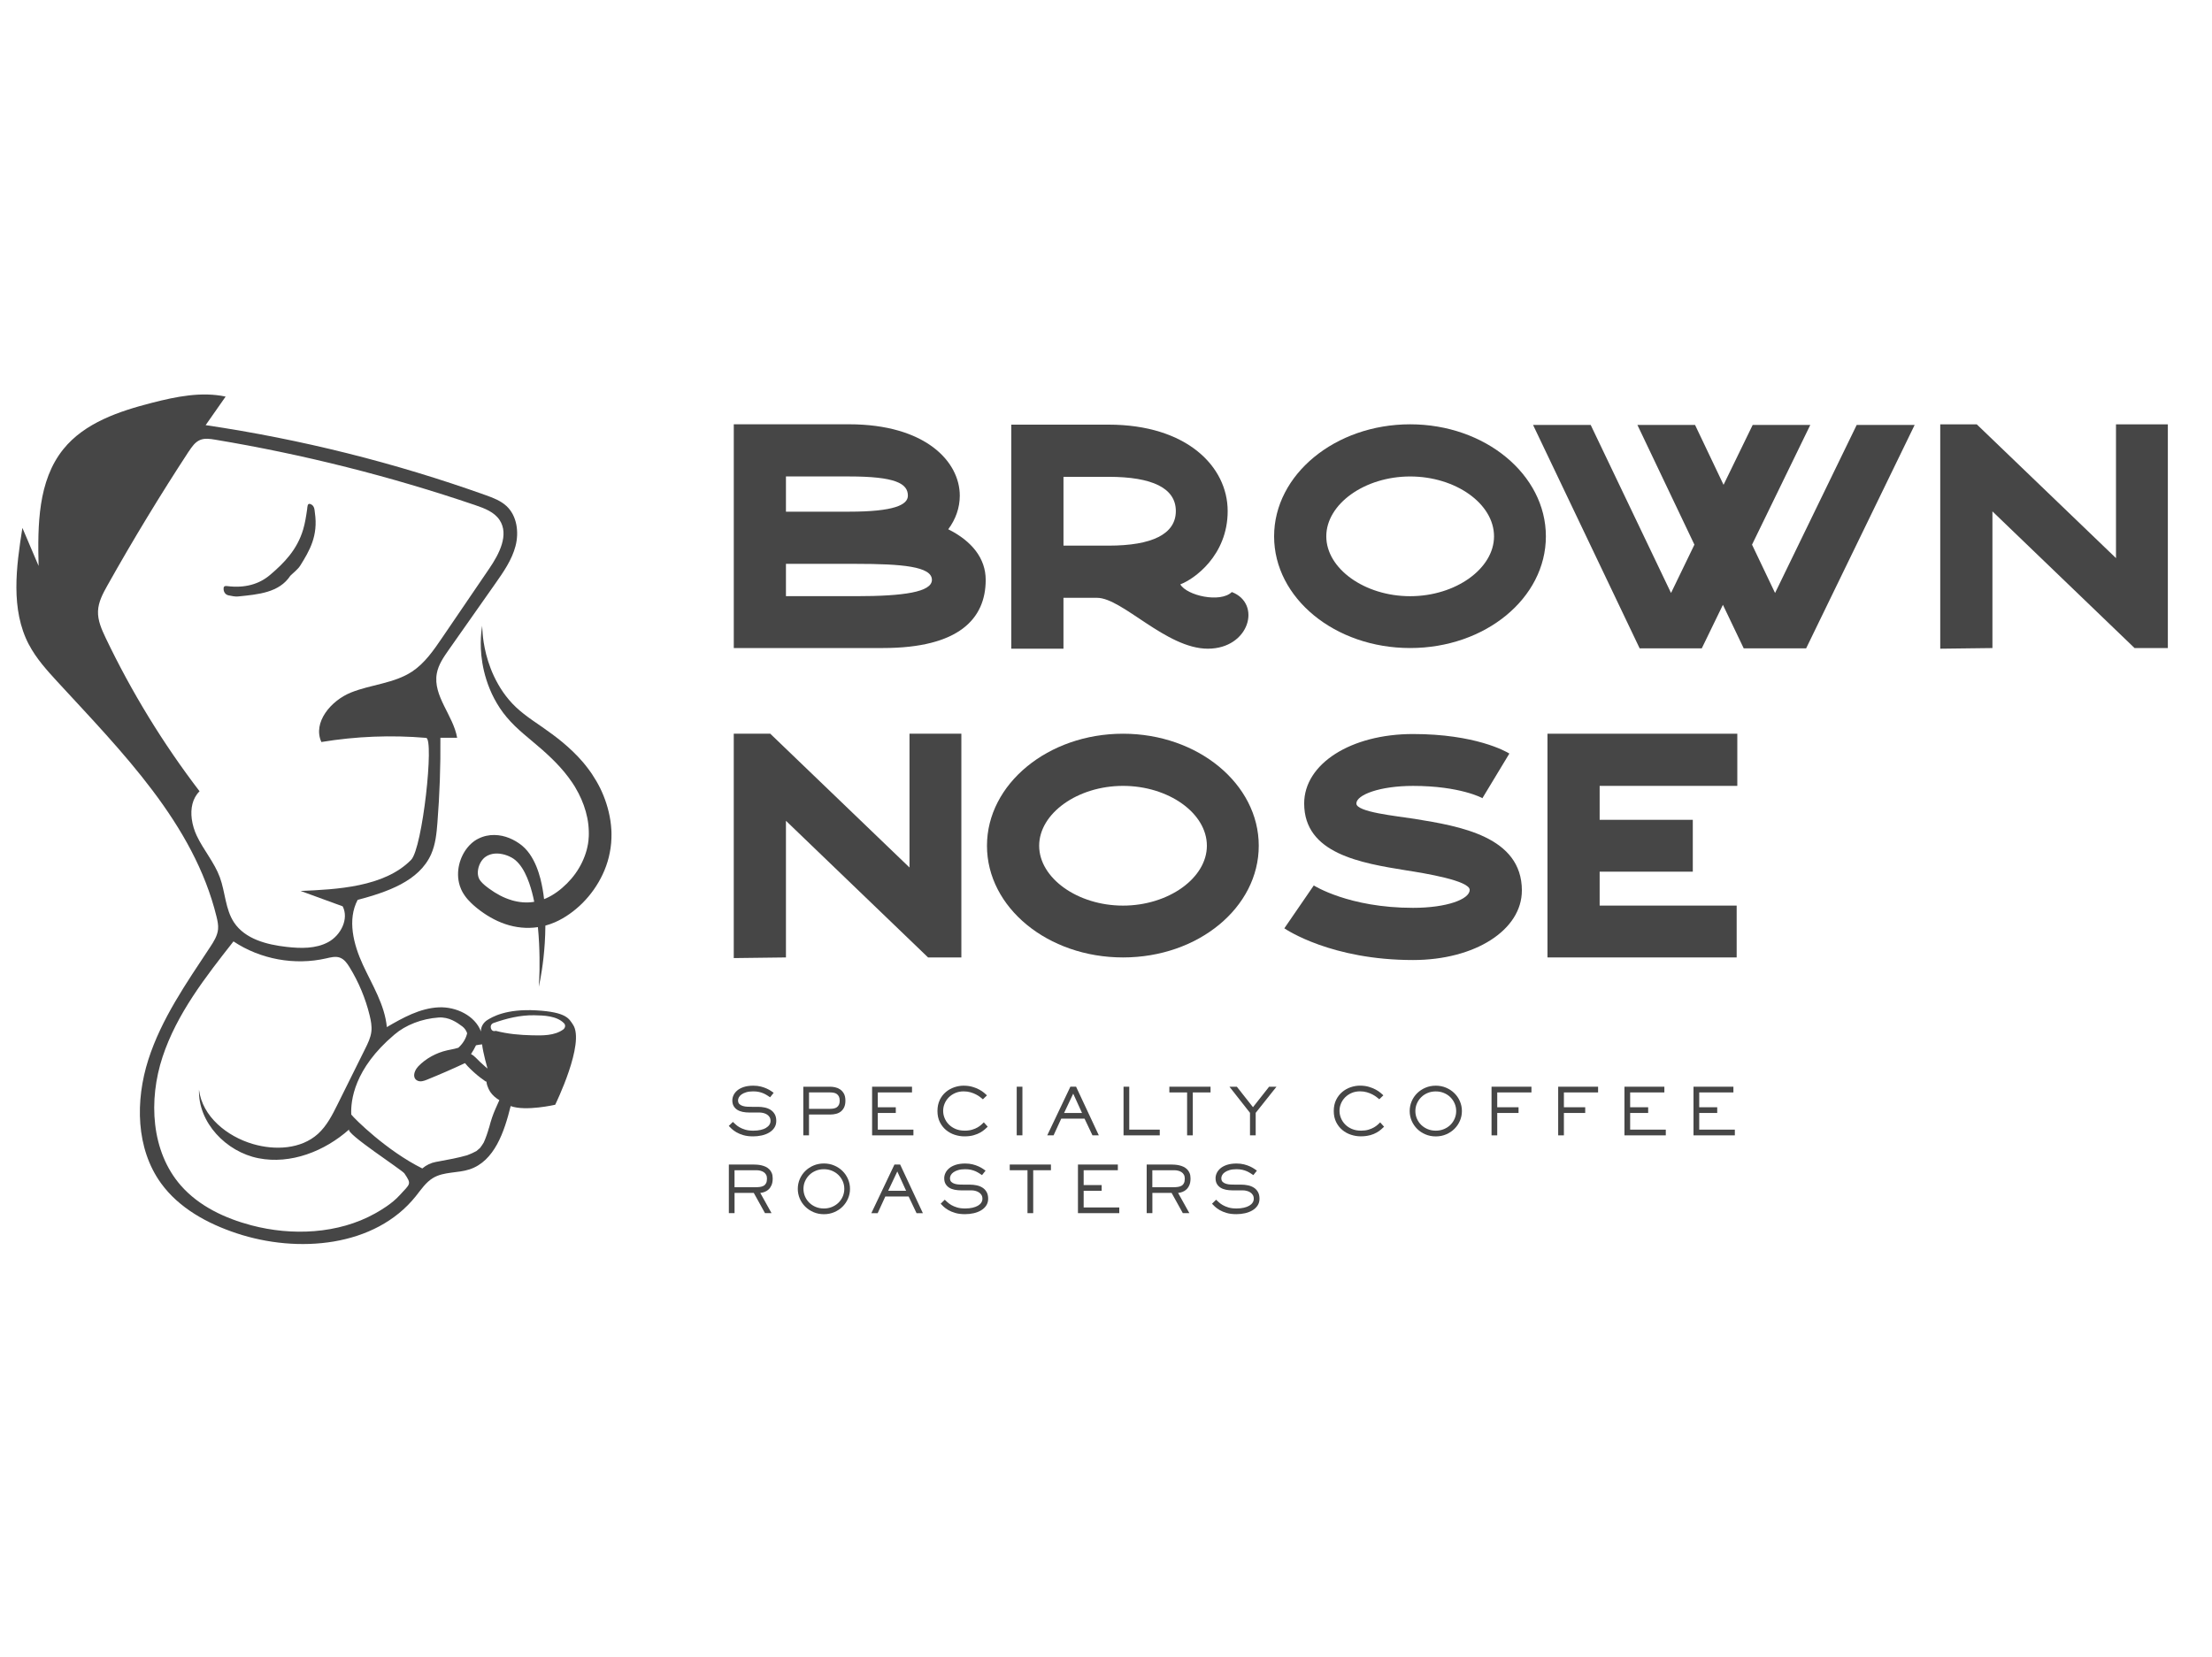<?xml version="1.0" encoding="UTF-8"?><svg id="Layer_1" xmlns="http://www.w3.org/2000/svg" viewBox="0 0 1068.08 800"><defs><style>.cls-1{fill:#464646;}</style></defs><g><g><path class="cls-1" d="M379.5,287.91v-15.61h33.69c22.27,0,36.79,1.24,36.79,7.73,0,5.87-13.61,7.88-36.63,7.88h-33.85Zm0-40.81v-17.01h30.45c22.41,0,28.43,3.41,28.43,9.28,0,4.48-6.8,7.73-28.43,7.73h-30.45Zm46.83,65.85c36.8,0,49.62-14.22,49.62-32.92,0-10.36-6.65-18.71-18.08-24.43,3.56-4.78,5.57-10.34,5.57-16.23,0-16.54-16.7-34.47-53.48-34.47h-55.65v108.05h72.03Z"/><path class="cls-1" d="M513.51,263.5v-33.23h21.79c21.02,0,32.46,5.41,32.46,16.53s-11.44,16.7-32.46,16.7h-21.79Zm69.7,49.77c20.1,0,26.12-21.8,11.59-27.36-5.56,5.41-21.79,1.7-24.88-3.71,6.64-2.48,22.87-13.91,22.87-35.4s-19.79-41.73-57.5-41.73h-46.99v108.2h25.2v-24.57h16.22c12.21,0,33.38,24.57,53.48,24.57"/><path class="cls-1" d="M721.4,259.01c0,15.61-18.55,28.91-40.5,28.91s-40.49-13.29-40.49-28.91,18.54-28.91,40.49-28.91,40.5,13.14,40.5,28.91m-106.19,0c0,29.84,29.37,53.94,65.69,53.94s65.54-24.1,65.54-53.94-29.37-54.1-65.54-54.1-65.69,24.27-65.69,54.1"/><polygon class="cls-1" points="740.25 205.22 791.72 313.11 821.71 313.11 831.92 292.08 841.97 313.11 872.1 313.11 924.5 205.22 896.52 205.22 857.1 286.37 845.98 263.03 874.11 205.22 846.29 205.22 832.23 234.13 818.47 205.22 790.64 205.22 818.16 263.03 806.87 286.37 768.08 205.22 740.25 205.22"/><polygon class="cls-1" points="962.06 312.96 962.06 246.96 1030.69 312.96 1046.76 312.96 1046.76 204.92 1021.72 204.92 1021.72 269.53 954.49 204.92 936.86 204.92 936.86 313.27 962.06 312.96"/></g><g><polygon class="cls-1" points="379.5 462.37 379.5 396.38 448.12 462.37 464.2 462.37 464.2 354.33 439.16 354.33 439.16 418.94 371.93 354.33 354.3 354.33 354.3 462.68 379.5 462.37"/><path class="cls-1" d="M582.75,408.43c0,15.61-18.54,28.91-40.49,28.91s-40.49-13.3-40.49-28.91,18.54-28.91,40.49-28.91,40.49,13.14,40.49,28.91m-106.18,0c0,29.83,29.37,53.94,65.69,53.94s65.54-24.11,65.54-53.94-29.37-54.1-65.54-54.1-65.69,24.27-65.69,54.1"/><path class="cls-1" d="M734.85,430.07c0-26.12-29.98-31.07-51.78-34.62-8.81-1.39-28.14-3.25-28.14-7.42s11.29-8.5,27.36-8.5c22.72,0,33.54,5.87,33.7,6.03l-.16-.16,12.98-21.49c-1.7-1.08-16.53-9.43-46.52-9.43s-52.56,14.37-52.56,33.55c0,24.27,27.37,28.75,49.31,32.3,8.97,1.39,30.61,4.95,30.61,9.43s-10.97,8.66-27.36,8.66c-31.07,0-47.92-10.82-47.92-10.82l-14.22,20.71c.93,.62,22.72,15.31,62.14,15.31,29.99,0,52.55-14.53,52.55-33.55"/><polygon class="cls-1" points="838.87 354.33 747.21 354.33 747.21 462.37 838.56 462.37 838.56 437.33 772.4 437.33 772.4 420.95 817.38 420.95 817.38 395.91 772.4 395.91 772.4 379.52 838.87 379.52 838.87 354.33"/></g><g><path class="cls-1" d="M369.9,544.69c-.71,.42-1.59,.74-2.63,.98-1.04,.24-2.22,.36-3.54,.36-1.52,0-2.82-.17-3.89-.49-1.08-.33-2-.71-2.77-1.16-.77-.45-1.41-.92-1.91-1.4-.5-.48-.93-.87-1.29-1.18l-1.97,1.94c.33,.37,.8,.84,1.41,1.41,.6,.56,1.37,1.12,2.3,1.66,.93,.54,2.05,1.01,3.36,1.39,1.32,.39,2.87,.58,4.66,.58,1.44,0,2.83-.15,4.18-.45,1.34-.3,2.54-.76,3.58-1.38,1.04-.62,1.88-1.39,2.5-2.33,.63-.94,.94-2.05,.94-3.32s-.25-2.38-.77-3.26c-.51-.87-1.18-1.57-2-2.09-.83-.52-1.77-.9-2.83-1.11-1.06-.22-2.14-.33-3.22-.33h-2.85c-.71,0-1.46-.02-2.25-.05-.79-.03-1.53-.15-2.2-.35-.68-.2-1.24-.5-1.68-.92-.44-.42-.66-1.02-.66-1.82,0-.46,.14-.94,.41-1.46,.27-.51,.7-.97,1.28-1.39,.59-.42,1.34-.77,2.27-1.05,.93-.28,2.05-.42,3.36-.42,1.06,0,2.01,.09,2.83,.28,.82,.19,1.56,.43,2.21,.72,.64,.3,1.22,.61,1.73,.94,.51,.33,.98,.63,1.39,.91l1.72-2.16c-.29-.21-.72-.51-1.28-.89-.56-.38-1.25-.77-2.06-1.14-.81-.38-1.77-.71-2.85-.99-1.09-.28-2.3-.42-3.63-.42-1.79,0-3.33,.22-4.62,.64-1.28,.43-2.33,.98-3.14,1.67-.81,.69-1.41,1.45-1.8,2.29-.38,.83-.58,1.65-.58,2.47,0,1.11,.21,2.03,.64,2.77,.43,.74,1.01,1.35,1.75,1.81,.74,.47,1.61,.81,2.61,1.01,1.01,.2,2.07,.3,3.19,.3h4.94c.58,0,1.18,.07,1.81,.22,.63,.15,1.2,.38,1.72,.7,.52,.32,.95,.74,1.29,1.25,.33,.51,.5,1.13,.5,1.86,0,.69-.19,1.32-.56,1.89-.38,.58-.92,1.07-1.63,1.49"/><path class="cls-1" d="M405.1,533.47c-.24,.5-.56,.9-.97,1.21-.4,.3-.9,.51-1.47,.63-.58,.11-1.18,.17-1.83,.17h-10.19v-7.92h10.19c.59,0,1.16,.05,1.72,.15,.56,.1,1.06,.3,1.48,.6,.43,.29,.77,.7,1.04,1.22,.26,.52,.39,1.19,.39,2.01s-.12,1.44-.36,1.94m.5-7.41c-.73-.49-1.53-.82-2.39-1-.85-.18-1.64-.27-2.38-.27h-12.95v23.49h2.75v-10.05h10.19c1.02,0,1.99-.12,2.9-.35,.9-.23,1.68-.62,2.34-1.15,.66-.53,1.18-1.22,1.57-2.07,.38-.84,.58-1.89,.58-3.14,0-1.4-.25-2.54-.75-3.42-.5-.87-1.12-1.56-1.86-2.05"/><polygon class="cls-1" points="441.05 545.53 423.85 545.53 423.85 537.48 432.54 537.48 432.54 534.73 423.85 534.73 423.85 527.56 440.37 527.56 440.37 524.8 421.1 524.8 421.1 548.29 441.05 548.29 441.05 545.53"/><path class="cls-1" d="M453.78,531.2c-.75,1.53-1.12,3.31-1.12,5.34s.38,3.81,1.14,5.34c.77,1.53,1.75,2.81,2.99,3.83,1.23,1.02,2.62,1.79,4.17,2.3,1.56,.51,3.13,.77,4.71,.77,1.71,0,3.2-.18,4.47-.55,1.28-.37,2.35-.8,3.24-1.32,.89-.51,1.61-1.03,2.19-1.55,.57-.52,1.03-.94,1.36-1.25l-1.88-2.1c-.28,.27-.65,.63-1.14,1.08-.49,.45-1.11,.9-1.84,1.34-.74,.44-1.63,.81-2.66,1.12-1.03,.31-2.23,.47-3.61,.47-1.63,0-3.08-.27-4.37-.81-1.28-.54-2.37-1.26-3.25-2.15-.89-.88-1.57-1.9-2.05-3.05-.48-1.15-.72-2.33-.72-3.54s.23-2.37,.7-3.5c.47-1.13,1.14-2.13,2-3.01,.87-.87,1.91-1.58,3.13-2.11,1.22-.53,2.58-.8,4.08-.8,1.18,0,2.28,.15,3.28,.44,1,.29,1.89,.64,2.67,1.05,.79,.41,1.46,.83,2.02,1.27,.56,.44,1,.79,1.31,1.07l1.97-1.91c-.31-.29-.77-.7-1.38-1.22-.6-.52-1.37-1.04-2.31-1.55-.94-.51-2.04-.95-3.3-1.33-1.27-.38-2.71-.57-4.33-.57-1.48,0-2.98,.26-4.48,.77-1.5,.51-2.86,1.28-4.07,2.3-1.21,1.02-2.19,2.3-2.94,3.83"/><rect class="cls-1" x="490.93" y="524.8" width="2.75" height="23.48"/><path class="cls-1" d="M513.8,537.48l4.41-9.33,4.25,9.33h-8.66Zm16.77,10.8l-10.98-23.49h-2.75l-11.17,23.49h3.06l3.69-8.05h11.26l3.82,8.05h3.06Z"/><polygon class="cls-1" points="542.51 524.8 542.51 548.29 560 548.29 560 545.53 545.27 545.53 545.27 524.8 542.51 524.8"/><polygon class="cls-1" points="575.95 548.29 575.95 527.56 584.52 527.56 584.52 524.8 564.63 524.8 564.63 527.56 573.2 527.56 573.2 548.29 575.95 548.29"/><polygon class="cls-1" points="603.57 548.29 606.32 548.29 606.32 537.42 616.36 524.8 612.8 524.8 605.01 534.69 597.22 524.8 593.65 524.8 603.57 537.42 603.57 548.29"/><path class="cls-1" d="M661.53,548.24c1.27-.36,2.35-.8,3.23-1.32,.89-.51,1.62-1.03,2.19-1.55,.57-.52,1.03-.94,1.36-1.25l-1.88-2.1c-.27,.27-.65,.63-1.14,1.08-.49,.45-1.11,.9-1.84,1.33-.74,.44-1.63,.81-2.66,1.12-1.03,.31-2.24,.47-3.61,.47-1.63,0-3.09-.27-4.37-.81-1.28-.54-2.37-1.26-3.25-2.15s-1.57-1.91-2.05-3.06c-.48-1.15-.72-2.33-.72-3.54s.23-2.38,.7-3.51c.47-1.13,1.14-2.13,2-3.01,.87-.87,1.91-1.58,3.13-2.11,1.22-.53,2.58-.8,4.08-.8,1.19,0,2.28,.15,3.28,.44,1,.29,1.89,.64,2.68,1.05,.78,.41,1.45,.83,2.02,1.27,.56,.44,1.01,.8,1.32,1.07l1.97-1.91c-.31-.29-.77-.7-1.38-1.22-.61-.52-1.38-1.04-2.32-1.55-.94-.51-2.04-.95-3.3-1.33-1.26-.38-2.71-.57-4.34-.57-1.48,0-2.97,.26-4.47,.77-1.5,.51-2.85,1.28-4.07,2.3-1.21,1.02-2.19,2.3-2.94,3.83-.75,1.53-1.13,3.32-1.13,5.34s.38,3.8,1.14,5.34c.76,1.53,1.76,2.81,2.99,3.83,1.23,1.03,2.62,1.79,4.17,2.3,1.55,.51,3.12,.77,4.7,.77,1.71,0,3.2-.18,4.48-.55"/><path class="cls-1" d="M686.24,543.25c-.88-.86-1.56-1.86-2.07-3.02-.5-1.16-.75-2.39-.75-3.68s.25-2.52,.75-3.66c.5-1.15,1.19-2.16,2.07-3.02,.87-.87,1.91-1.55,3.11-2.05,1.2-.5,2.51-.75,3.93-.75s2.7,.25,3.91,.75c1.21,.5,2.25,1.18,3.13,2.05,.87,.86,1.57,1.87,2.06,3.02,.5,1.15,.75,2.37,.75,3.66s-.25,2.52-.75,3.68c-.5,1.16-1.19,2.16-2.06,3.02-.88,.86-1.91,1.53-3.13,2.03-1.21,.5-2.51,.75-3.91,.75s-2.73-.25-3.93-.75c-1.2-.5-2.23-1.18-3.11-2.03m12.04,4.56c1.54-.66,2.88-1.54,4-2.66,1.13-1.11,2.01-2.41,2.65-3.9,.64-1.48,.96-3.05,.96-4.7s-.32-3.22-.96-4.7c-.63-1.49-1.51-2.78-2.65-3.9-1.12-1.11-2.46-2-4-2.66-1.54-.66-3.21-.99-5-.99s-3.49,.33-5.02,.99c-1.53,.66-2.86,1.54-3.99,2.66-1.13,1.12-2.01,2.42-2.64,3.9-.63,1.48-.95,3.05-.95,4.7s.32,3.21,.95,4.7c.64,1.49,1.52,2.78,2.64,3.9,1.12,1.12,2.46,2.01,4,2.66,1.54,.66,3.21,.99,5.01,.99s3.46-.33,5-.99"/><polygon class="cls-1" points="739.47 527.56 739.47 524.8 720.2 524.8 720.2 548.29 722.95 548.29 722.95 537.48 733.24 537.48 733.24 534.72 722.95 534.72 722.95 527.56 739.47 527.56"/><polygon class="cls-1" points="771.65 527.56 771.65 524.8 752.38 524.8 752.38 548.29 755.14 548.29 755.14 537.48 765.43 537.48 765.43 534.72 755.14 534.72 755.14 527.56 771.65 527.56"/><polygon class="cls-1" points="803.65 527.56 803.65 524.8 784.38 524.8 784.38 548.29 804.34 548.29 804.34 545.53 787.13 545.53 787.13 537.48 795.83 537.48 795.83 534.72 787.13 534.72 787.13 527.56 803.65 527.56"/><polygon class="cls-1" points="836.99 527.56 836.99 524.8 817.72 524.8 817.72 548.29 837.68 548.29 837.68 545.53 820.48 545.53 820.48 537.48 829.17 537.48 829.17 534.72 820.48 534.72 820.48 527.56 836.99 527.56"/></g><g><path class="cls-1" d="M366.91,573.21c-.68,.08-1.4,.13-2.17,.13h-10.07v-8.21h10.57c.63,0,1.25,.07,1.86,.22,.61,.14,1.16,.38,1.64,.69,.48,.31,.87,.72,1.16,1.24,.29,.51,.44,1.13,.44,1.86,0,.96-.15,1.72-.44,2.27-.3,.56-.7,.97-1.21,1.25-.52,.28-1.11,.46-1.78,.55m4.21,1.19c.59-.54,1.06-1.24,1.43-2.1,.36-.85,.55-1.92,.55-3.19,0-1.02-.15-1.9-.45-2.62-.3-.72-.71-1.33-1.22-1.83-.51-.5-1.1-.9-1.75-1.21-.65-.3-1.33-.53-2.03-.69-.7-.16-1.4-.26-2.1-.31-.7-.05-1.34-.08-1.92-.08h-11.7v23.49h2.75v-9.77h9.29l5.41,9.77h3.16l-5.44-9.77c.69-.06,1.39-.22,2.09-.49,.71-.26,1.36-.66,1.94-1.21"/><path class="cls-1" d="M407.68,574.12c0,1.29-.25,2.52-.75,3.68-.5,1.16-1.19,2.16-2.07,3.02-.87,.86-1.92,1.53-3.13,2.04-1.21,.5-2.51,.75-3.91,.75s-2.73-.25-3.93-.75c-1.2-.5-2.23-1.18-3.11-2.04-.88-.86-1.57-1.86-2.07-3.02-.5-1.16-.75-2.39-.75-3.68s.24-2.52,.75-3.66c.5-1.15,1.19-2.16,2.07-3.02,.87-.87,1.91-1.55,3.11-2.05,1.2-.5,2.51-.75,3.93-.75s2.7,.25,3.91,.75c1.21,.5,2.25,1.18,3.13,2.05,.87,.87,1.56,1.87,2.07,3.02,.5,1.15,.75,2.37,.75,3.66m-4.85-11.26c-1.54-.66-3.21-.99-5-.99s-3.49,.33-5.02,.99c-1.53,.66-2.86,1.54-3.99,2.66-1.13,1.11-2.01,2.41-2.65,3.9-.63,1.48-.95,3.05-.95,4.7s.32,3.21,.95,4.7c.64,1.49,1.52,2.78,2.65,3.9,1.12,1.11,2.46,2,4,2.66,1.54,.66,3.21,.99,5.01,.99s3.46-.33,5-.99c1.54-.66,2.88-1.54,4-2.66,1.12-1.12,2.01-2.42,2.64-3.9,.64-1.48,.96-3.05,.96-4.7s-.32-3.21-.96-4.7c-.63-1.49-1.52-2.78-2.64-3.9-1.13-1.12-2.46-2.01-4-2.66"/><path class="cls-1" d="M433.27,565.73l4.25,9.33h-8.66l4.41-9.33Zm-9.48,20.14l3.69-8.05h11.26l3.82,8.05h3.06l-10.98-23.49h-2.75l-11.16,23.49h3.06Z"/><path class="cls-1" d="M472.2,582.26c-.71,.42-1.59,.74-2.62,.98-1.04,.24-2.23,.36-3.54,.36-1.53,0-2.82-.16-3.9-.49-1.08-.33-2-.71-2.77-1.16-.77-.45-1.41-.92-1.91-1.39-.5-.48-.93-.88-1.28-1.19l-1.97,1.94c.33,.38,.8,.85,1.41,1.41,.6,.56,1.37,1.12,2.3,1.66,.93,.54,2.05,1.01,3.36,1.39,1.32,.39,2.87,.58,4.66,.58,1.44,0,2.83-.15,4.18-.45,1.34-.3,2.54-.76,3.58-1.38,1.04-.62,1.88-1.39,2.5-2.33,.63-.94,.94-2.05,.94-3.31s-.25-2.38-.76-3.26c-.51-.88-1.18-1.58-2-2.09-.83-.52-1.77-.9-2.83-1.11-1.07-.22-2.14-.33-3.22-.33h-2.85c-.71,0-1.46-.02-2.25-.05-.79-.03-1.53-.15-2.21-.35-.68-.2-1.23-.5-1.67-.92-.44-.42-.65-1.02-.65-1.81,0-.46,.14-.95,.4-1.46,.27-.51,.7-.97,1.29-1.39,.58-.42,1.34-.77,2.26-1.05,.93-.28,2.05-.42,3.36-.42,1.07,0,2.01,.09,2.83,.28,.82,.19,1.56,.43,2.21,.72,.64,.3,1.22,.61,1.73,.94,.51,.33,.97,.63,1.39,.91l1.72-2.16c-.3-.21-.72-.51-1.29-.89-.56-.38-1.25-.77-2.06-1.14-.81-.38-1.76-.71-2.85-.99-1.08-.28-2.3-.42-3.63-.42-1.79,0-3.33,.22-4.62,.64-1.28,.43-2.33,.98-3.14,1.67-.82,.69-1.41,1.45-1.8,2.29-.38,.83-.58,1.65-.58,2.47,0,1.1,.21,2.03,.64,2.77,.43,.74,1.01,1.35,1.75,1.82,.74,.47,1.61,.8,2.61,1,1,.2,2.07,.3,3.19,.3h4.94c.59,0,1.19,.07,1.81,.22,.63,.15,1.2,.38,1.72,.7,.52,.32,.95,.74,1.29,1.25,.33,.51,.5,1.13,.5,1.87,0,.68-.19,1.32-.56,1.89-.37,.58-.92,1.07-1.63,1.49"/><polygon class="cls-1" points="498.89 585.86 498.89 565.13 507.45 565.13 507.45 562.38 487.56 562.38 487.56 565.13 496.13 565.13 496.13 585.86 498.89 585.86"/><polygon class="cls-1" points="539.76 565.13 539.76 562.38 520.5 562.38 520.5 585.86 540.45 585.86 540.45 583.11 523.25 583.11 523.25 575.06 531.94 575.06 531.94 572.3 523.25 572.3 523.25 565.13 539.76 565.13"/><path class="cls-1" d="M568.65,573.21c-.68,.08-1.41,.13-2.17,.13h-10.07v-8.21h10.57c.63,0,1.25,.07,1.86,.22,.61,.14,1.16,.38,1.64,.69,.48,.31,.87,.72,1.16,1.24,.29,.51,.44,1.13,.44,1.86,0,.96-.14,1.72-.44,2.27-.29,.56-.69,.97-1.2,1.25-.52,.28-1.11,.46-1.78,.55m4.21,1.19c.58-.54,1.06-1.24,1.43-2.1,.36-.85,.55-1.92,.55-3.19,0-1.02-.15-1.9-.45-2.62-.3-.72-.71-1.33-1.22-1.83-.51-.5-1.1-.9-1.75-1.21-.65-.3-1.33-.53-2.03-.69-.7-.16-1.4-.26-2.1-.31-.7-.05-1.34-.08-1.92-.08h-11.7v23.49h2.75v-9.77h9.29l5.41,9.77h3.16l-5.44-9.77c.68-.06,1.38-.22,2.09-.49,.71-.26,1.35-.66,1.94-1.21"/><path class="cls-1" d="M603.22,582.26c-.71,.42-1.59,.74-2.63,.98-1.04,.24-2.22,.36-3.53,.36-1.53,0-2.82-.16-3.9-.49-1.08-.33-2-.71-2.77-1.16-.77-.45-1.41-.92-1.91-1.39-.5-.48-.93-.88-1.28-1.19l-1.97,1.94c.33,.38,.8,.85,1.41,1.41,.6,.56,1.37,1.12,2.3,1.66,.93,.54,2.05,1.01,3.36,1.39,1.32,.39,2.87,.58,4.66,.58,1.44,0,2.83-.15,4.18-.45,1.34-.3,2.54-.76,3.58-1.38,1.04-.62,1.88-1.39,2.5-2.33,.63-.94,.94-2.05,.94-3.31s-.25-2.38-.76-3.26c-.51-.88-1.18-1.58-2-2.09-.83-.52-1.77-.9-2.83-1.11-1.06-.22-2.14-.33-3.22-.33h-2.85c-.71,0-1.46-.02-2.25-.05-.79-.03-1.53-.15-2.2-.35-.68-.2-1.24-.5-1.67-.92-.44-.42-.66-1.02-.66-1.81,0-.46,.14-.95,.4-1.46,.27-.51,.7-.97,1.29-1.39,.58-.42,1.34-.77,2.26-1.05,.93-.28,2.05-.42,3.36-.42,1.06,0,2.01,.09,2.83,.28,.82,.19,1.56,.43,2.21,.72,.64,.3,1.22,.61,1.73,.94,.51,.33,.98,.63,1.39,.91l1.72-2.16c-.3-.21-.72-.51-1.29-.89-.56-.38-1.25-.77-2.06-1.14-.81-.38-1.77-.71-2.85-.99-1.09-.28-2.3-.42-3.63-.42-1.79,0-3.33,.22-4.62,.64-1.28,.43-2.33,.98-3.14,1.67-.81,.69-1.41,1.45-1.8,2.29-.38,.83-.58,1.65-.58,2.47,0,1.1,.21,2.03,.64,2.77,.43,.74,1.01,1.35,1.75,1.82,.74,.47,1.61,.8,2.61,1,1,.2,2.07,.3,3.19,.3h4.94c.58,0,1.18,.07,1.81,.22,.63,.15,1.2,.38,1.72,.7,.52,.32,.95,.74,1.29,1.25,.33,.51,.5,1.13,.5,1.87,0,.68-.19,1.32-.56,1.89-.38,.58-.92,1.07-1.63,1.49"/></g></g><g><path class="cls-1" d="M109.71,283.04c-1.58-.2-1.81,.42-1.74,1.58,.09,1.37,.93,2.6,2.38,2.89,1.55,.31,3.18,.68,4.56,.54,9.87-1,19.87-1.82,25.27-9.99,1.64-1.66,3.62-3.02,4.87-5.04,4.37-7.03,8.64-14.19,7-25.37-.2-1.4-.11-3.42-2.1-4.21-1.59-.63-1.48,1.31-1.64,2.44-.48,3.37-.99,6.67-1.92,9.8-2.9,9.78-9.17,16.18-16.02,21.99-5.32,4.51-12.24,6.44-20.65,5.37"/><g><path class="cls-1" d="M170.83,447.35c.02-.12,.04-.24,.06-.37,.03-.24,0-.18-.06,.37"/><path class="cls-1" d="M170.82,447.39s0-.03,0-.05c0,.06-.02,.11-.03,.16,0-.04,.01-.08,.02-.12"/><path class="cls-1" d="M170.82,447.39c.03-.18,.06-.32,.07-.41-.02,.12-.04,.24-.06,.36,0,.01,0,.03,0,.05"/><path class="cls-1" d="M91.21,217.94c1.43-2.18,3-4.47,5.4-5.47,2.24-.93,4.77-.55,7.16-.16,42.69,7.11,84.8,17.71,125.77,31.66,4.41,1.5,9.12,3.28,11.69,7.17,4.68,7.07-.17,16.37-4.95,23.38-7.63,11.21-15.27,22.42-22.9,33.63-4.08,5.99-8.31,12.13-14.35,16.14-8.69,5.76-19.79,6.24-29.48,10.11-9.69,3.87-18.69,14.45-14.37,23.94,16.69-2.76,33.72-3.43,50.57-2,3.98,.34-1.71,53.25-7.23,58.89-12.93,13.24-36.16,14.29-53.37,15.04,6.77,2.47,13.55,4.95,20.32,7.42,3.1,6.13-.93,13.98-6.96,17.27-6.04,3.28-13.32,3.09-20.14,2.32-9.57-1.08-20.01-3.77-25.35-11.78-4.24-6.38-4.22-14.62-6.86-21.82-2.64-7.19-7.87-13.14-11.15-20.06-1.18-2.5-2.04-5.3-2.41-8.1-.65-4.96,.27-9.96,3.76-13.39-17.61-23.03-32.83-47.9-45.33-74.06-1.95-4.1-3.89-8.43-3.7-12.97,.18-4.47,2.4-8.56,4.59-12.46,12.35-22.02,25.46-43.61,39.28-64.73m72.93,244.57c2.11,.76,3.5,2.74,4.67,4.64,4.41,7.19,7.7,15.06,9.69,23.25,.63,2.58,1.14,5.24,.82,7.87-.35,2.91-1.67,5.6-2.97,8.22l-13.28,26.75c-2.57,5.18-5.24,10.48-9.52,14.36-8.22,7.44-20.8,8.02-31.44,4.9-12.51-3.67-24.42-13.27-26.01-26.22-.49,15.87,13.12,30.02,28.71,33.09,15.58,3.07,31.95-3.36,43.81-13.92-2.02,1.8,25.52,19.56,26.67,21.26,3.61,5.35,2.83,4.89-2.34,10.57-1.82,2-4,3.77-6.3,5.35-1.81,1.25-3.7,2.39-5.55,3.42-17.81,9.94-40.24,10.86-59.66,5.73-12.78-3.37-25.31-9.24-34.04-19.16-14.48-16.47-15.78-41.38-8.89-62.2,6.88-20.82,20.69-38.52,34.24-55.76,12.98,8.65,29.56,11.69,44.77,8.2,2.18-.5,4.51-1.12,6.62-.36m47.62,28.92c5.05-.36,8.91,2.38,11.46,4.28,1.11,.83,1.94,2.02,2.36,3.32-.56,2.46-1.94,4.81-3.89,6.64l-.36,.36c-1.15,.38-2.4,.63-3.63,.88-.61,.12-1.23,.24-1.83,.38-5.33,1.22-10.26,3.96-13.87,7.7-1.19,1.23-2.3,3.33-1.94,5.03,.2,.92,.77,1.6,1.68,1.97,1.43,.58,2.98,.05,4.32-.49,6.21-2.51,12.41-5.21,18.48-8.05,.82,1.04,1.74,2,2.69,2.91,1.97,1.91,4.11,3.75,6.39,5.3,.28,.19,.84,.72,1.24,.73,0,0,.02,0,.03,.01,.02,.09,.03,.17,.05,.26,.1,1.08,.54,2.25,.99,3.24,.87,1.92,2.33,3.48,4.04,4.69,.38,.27,.76,.51,1.16,.74-.38,.88-.77,1.76-1.17,2.63-.23,.51-.46,1.01-.68,1.52-1.25,2.81-2.22,5.67-3.11,9.16h-.03c-.76,2.68-1.59,5.02-2.54,7.14-.55,.92-1.15,1.81-1.79,2.64-.54,.51-1.13,1.01-1.75,1.5-1.36,.75-2.82,1.41-4.47,2.03-4.46,1.28-9.13,2.13-13.64,2.95l-1.48,.27c-2.36,.43-4.61,1.51-6.55,3.15-17.24-8.57-32.74-24.01-34.3-26.04-.31-6.63,1.31-22.13,20.85-38.61,5.43-4.66,13.2-7.66,21.31-8.24m27.56,6.44c-2.38,.85-3.4-2.94-1.04-3.78,6.31-2.23,12.91-3.86,19.66-3.75,4.69,.08,10.82,.26,14.36,3.82,.96,.96,.61,2.35-.4,3.08-4.19,3.03-10.09,2.9-15.02,2.78-5.97-.15-11.7-.64-17.51-2.15,0,0-.01,0-.02,0,0,0-.01,0-.02,0m-3.94,18.21s-.91-.77-1.35-1.16c-1.47-1.3-2.92-2.64-4.28-4.06-.71-.75-1.49-1.33-2.33-1.79,.91-1.35,1.71-2.78,2.41-4.23,1.45-.28,1.52-.27,2.94-.45,.41,3.97,2.61,11.69,2.61,11.69M13.98,311.31c3.49,6.64,8.58,12.29,13.66,17.82,31.32,34.03,65.91,68.62,76.91,113.54,.49,2,.93,4.06,.74,6.11-.31,3.16-2.1,5.97-3.85,8.62-11.43,17.32-23.51,34.62-29.83,54.38-6.32,19.76-6.02,42.85,6.15,59.65,8.68,11.99,22.37,19.46,36.42,24.13,29.77,9.89,66.92,6.65,86.54-17.82,2.57-3.21,4.9-6.81,8.44-8.91,5.21-3.09,11.84-2.22,17.59-4.12,12.07-3.99,16.78-18.22,19.83-30.56,7.28,2.65,21.5-.64,21.5-.64,0,0,14.62-29.82,8.58-38.71-1.91-2.82-3.07-6.04-17.69-6.87-14.62-.84-21.38,3.22-23.75,4.73-1.84,1.17-3.14,3.4-2.98,5.48-2.87-7.7-12.06-12.07-20.45-11.67-9,.43-17.22,4.99-25,9.54-1.01-10.79-7.07-20.33-11.6-30.17-4.53-9.85-7.54-21.67-2.5-31.26,13.97-3.73,29.71-8.91,35.53-22.15,2.07-4.72,2.59-9.95,2.99-15.09,1.08-13.66,1.56-27.37,1.44-41.06,2.7,0,5.39,0,8.09,.01-1.89-10.86-11.79-20.21-9.83-31.05,.77-4.26,3.33-7.94,5.81-11.48,7.47-10.63,14.95-21.27,22.43-31.91,3.98-5.66,8.04-11.48,9.78-18.18,1.74-6.7,.7-14.57-4.36-19.28-2.82-2.62-6.53-4-10.15-5.3-43.79-15.64-89.12-26.97-135.12-33.78,3.22-4.6,6.44-9.2,9.65-13.79-11.74-2.49-23.93,.02-35.55,3-15.89,4.07-32.52,9.64-42.81,22.4-12.32,15.29-12.43,36.74-11.95,56.37-2.6-6.12-5.21-12.24-7.82-18.36-3,18.94-5.77,39.41,3.15,56.38"/><path class="cls-1" d="M247,434.7c-3.74-1.08-7.43-3.07-10.69-5.47l-.3-.21-.34-.26-.69-.53-.26-.2-.29-.23-.55-.46c-.7-.61-1.29-1.2-1.74-1.76-.11-.14-.21-.28-.31-.42l-.14-.2c-.03-.05-.05-.08-.08-.12-.04-.06-.13-.24-.19-.35,0,0-.04-.07-.04-.07l-.03-.06c-.07-.12-.12-.26-.18-.39-.21-.54-.36-1.16-.42-1.84-.12-1.36,.14-2.96,.72-4.4,.29-.72,.66-1.4,1.08-2.01,.21-.3,.44-.59,.67-.84,.12-.14,.24-.25,.36-.37l.33-.3s.29-.24,.5-.39l.37-.24c.29-.21,.63-.35,.94-.52,.65-.3,1.35-.52,2.09-.68,1.47-.27,3.06-.25,4.63,.08,.79,.14,1.58,.38,2.35,.66,.84,.33,1.33,.51,2.31,1.06,1.22,.66,2.46,1.73,3.51,2.98,2.14,2.53,3.71,5.86,4.9,9.23,1.06,3.02,1.85,6.11,2.45,9.12-3.62,.62-7.36,.29-10.99-.79m13.39,38.14c-.1,2.42-.19,3.71-.19,3.71,0,0,.29-1.25,.74-3.64,.43-2.39,1.02-5.9,1.53-10.42,.47-4.3,.87-9.51,.91-15.51,1.55-.42,3.07-.95,4.56-1.59,1.26-.56,2.51-1.16,3.7-1.86,1.2-.68,2.38-1.44,3.43-2.19,1.18-.83,2.21-1.63,3.27-2.53,1.05-.89,2.07-1.81,3.04-2.79,1.95-1.97,3.75-4.1,5.38-6.42,3.24-4.61,5.84-9.93,7.25-15.7,.35-1.44,.63-2.91,.85-4.38,.11-.73,.19-1.48,.26-2.22l.02-.28,.03-.31v-.12l.03-.47,.05-.94,.03-.48v-.59l.02-1.19c.02-.82-.04-1.5-.07-2.25-.02-.73-.1-1.45-.17-2.17-.06-.72-.17-1.44-.27-2.14-.86-5.68-2.62-10.95-4.92-15.69-1.17-2.36-2.48-4.6-3.89-6.71l-.57-.85-.5-.7-.5-.69-.57-.76c-.78-1.05-1.54-1.96-2.31-2.89-3.12-3.66-6.46-6.77-9.79-9.56-3.34-2.78-6.71-5.19-9.92-7.44-3.23-2.23-6.25-4.25-8.95-6.4-2.7-2.11-5.09-4.36-7.1-6.77-2.04-2.41-3.78-4.96-5.21-7.5-2.91-5.08-4.66-10.11-5.76-14.35-1.07-4.26-1.54-7.77-1.72-10.17-.19-2.41-.21-3.71-.21-3.71,0,0-.05,.32-.14,.94-.09,.62-.23,1.55-.33,2.76-.21,2.44-.4,6.06,.07,10.68,.48,4.6,1.6,10.22,4.08,16.24,1.24,3.01,2.84,6.09,4.84,9.13,2.02,3.06,4.5,5.96,7.26,8.66,2.76,2.68,5.77,5.17,8.74,7.66,2.99,2.48,5.97,5.06,8.85,7.86,2.89,2.79,5.68,5.79,8.15,9.09,.62,.82,1.25,1.68,1.78,2.48l.42,.62,.46,.72,.47,.72,.35,.61c1.06,1.77,2.03,3.64,2.87,5.58,1.69,3.86,2.9,8.01,3.38,12.2,.06,.52,.12,1.05,.14,1.57,.03,.52,.09,1.05,.08,1.57,0,.51,.05,1.08,.02,1.52l-.02,.69v.35l-.04,.47-.07,.94-.03,.44s0,.1,0,.07l-.02,.19c-.06,.51-.13,1.02-.21,1.53-.18,1.02-.39,2.04-.66,3.04-1.1,4.01-2.95,7.88-5.42,11.32-1.23,1.73-2.62,3.34-4.11,4.83-1.48,1.48-3.12,2.9-4.74,4.06-.9,.64-1.74,1.19-2.59,1.69-.85,.51-1.74,.94-2.62,1.35-.36,.15-.72,.3-1.08,.44-.35-3.15-.91-6.43-1.76-9.83-1.05-3.95-2.52-8.12-5.22-12.02-1.38-1.94-3.06-3.72-5.22-5.16-.71-.51-1.99-1.27-2.98-1.75-1.06-.52-2.16-.98-3.31-1.33-2.3-.72-4.8-1.03-7.41-.8-1.3,.14-2.62,.41-3.92,.87-.64,.25-1.3,.49-1.92,.83l-.47,.24-.23,.13-.12,.06s-.26,.16-.2,.12c-.23,.14-.42,.24-.83,.53-.38,.26-.65,.49-.95,.73-.28,.24-.58,.49-.85,.75-.56,.51-1.06,1.08-1.54,1.66-.96,1.18-1.79,2.47-2.47,3.86-1.35,2.78-2.2,5.99-2.14,9.48,.03,1.74,.31,3.54,.88,5.28,.15,.43,.3,.87,.49,1.28l.13,.32,.07,.16,.1,.21,.21,.44,.36,.67,.33,.56c.22,.36,.45,.71,.69,1.05,.95,1.35,1.98,2.47,2.99,3.45l.75,.71,.37,.34,.41,.36,.66,.57,.34,.28,.39,.32c1.07,.87,2.07,1.6,3.16,2.35,1.07,.74,2.17,1.43,3.31,2.08,2.27,1.3,4.67,2.41,7.19,3.26,4.95,1.68,10.39,2.28,15.73,1.47,.54,5.56,.72,10.51,.78,14.65,.07,4.5-.03,8.05-.14,10.47"/></g></g></svg>